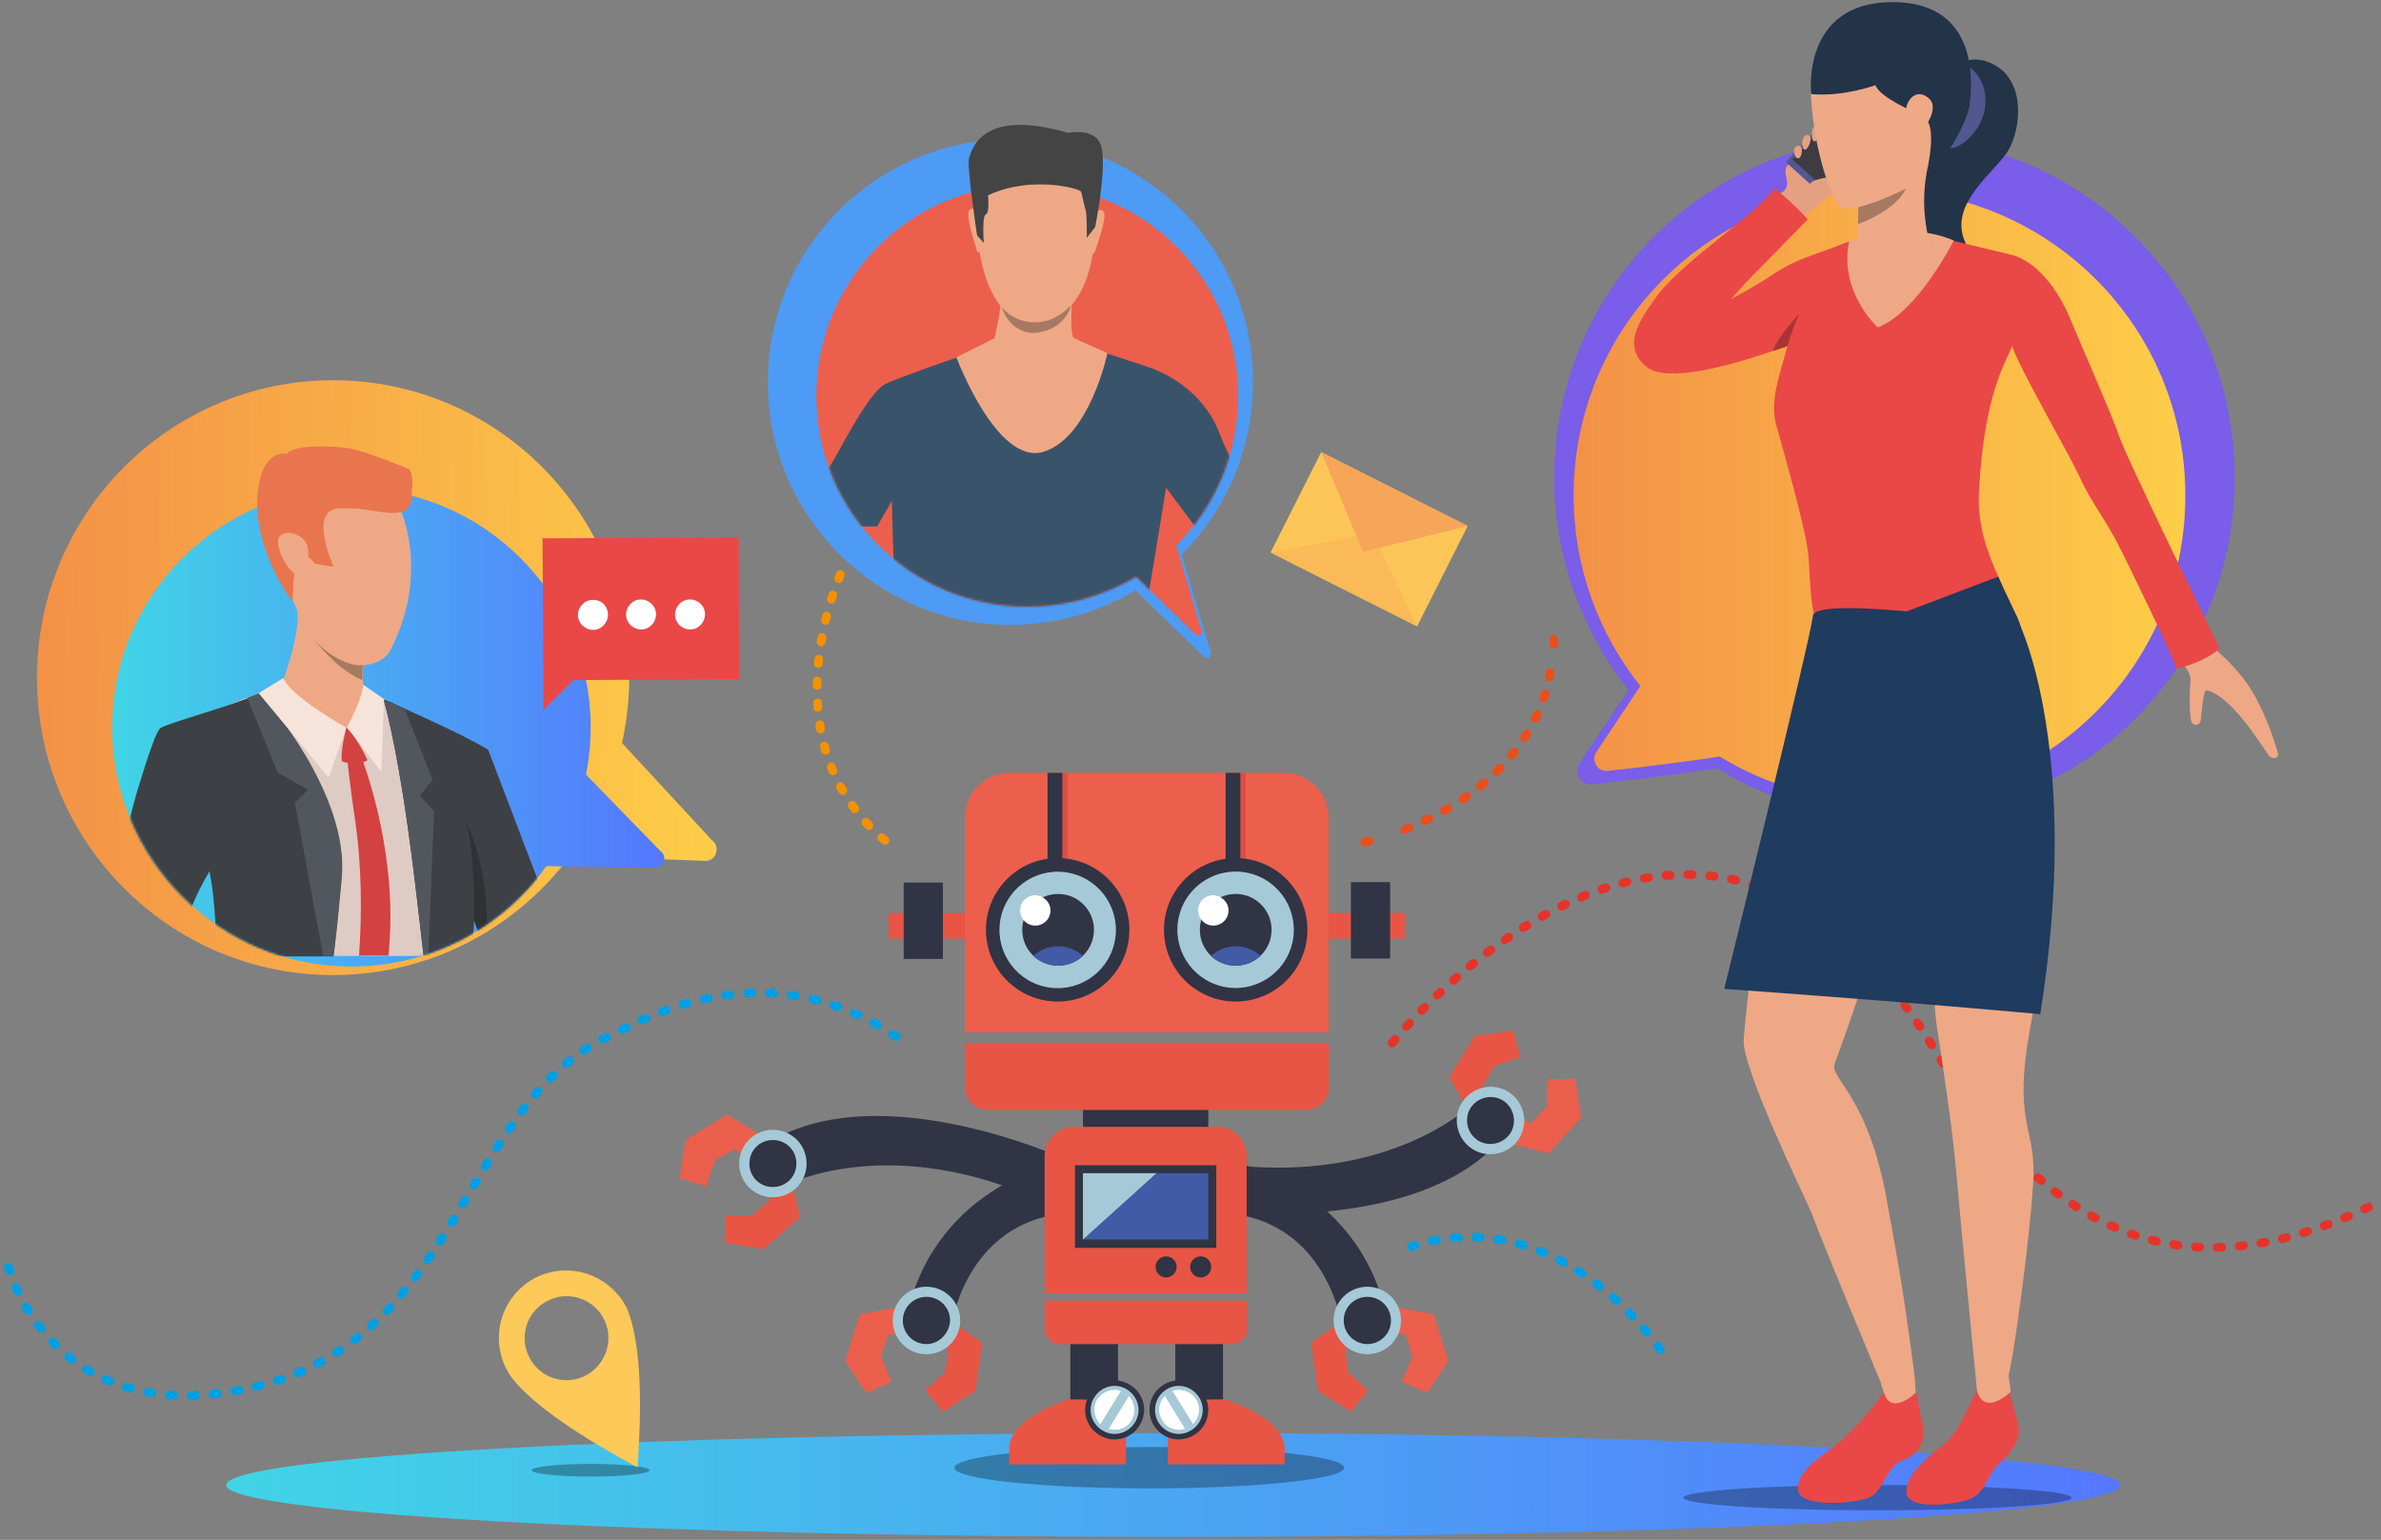 <svg width="1087" height="703" viewBox="0 0 1087 703" fill="none" xmlns="http://www.w3.org/2000/svg">
<rect x="0" y="0" width="1087" height="703" fill="#808080" stroke="none"/>
<path d="M383.665 262.325C383.665 262.325 347.263 342.255 409.088 387.71" stroke="#F39200" stroke-width="4" stroke-miterlimit="10" stroke-linecap="round" stroke-linejoin="round" stroke-dasharray="2 8"/>
<path d="M3.852 578.387C3.852 578.387 24.075 656.198 118.065 632.701C212.055 609.203 210.9 500.767 281.777 471.299C340.906 439.134 385.783 455.891 413.132 476.115" stroke="#009FE3" stroke-width="4" stroke-miterlimit="10" stroke-linecap="round" stroke-linejoin="round" stroke-dasharray="2 8"/>
<path d="M623.07 384.436C623.07 384.436 624.419 384.243 626.73 383.473" stroke="#E94E1B" stroke-width="4" stroke-linecap="round" stroke-linejoin="round" stroke-dasharray="2 8"/>
<path d="M641.367 378.658C664.672 369.413 703 347.457 708.586 301.617" stroke="#E94E1B" stroke-width="4" stroke-linecap="round" stroke-linejoin="round" stroke-dasharray="2 8"/>
<path d="M709.355 293.913C709.355 292.564 709.355 291.409 709.355 290.061" stroke="#E94E1B" stroke-width="4" stroke-linecap="round" stroke-linejoin="round" stroke-dasharray="2 8"/>
<path d="M757.893 616.137C757.893 616.137 709.357 542.948 638.094 571.26" stroke="#009FE3" stroke-width="4" stroke-miterlimit="10" stroke-linecap="round" stroke-linejoin="round" stroke-dasharray="2 8"/>
<path d="M635.59 476.115C635.59 476.115 774.842 301.617 882.699 478.426C940.865 573.572 1004.81 587.439 1081.47 551.037" stroke="#E6332A" stroke-width="4" stroke-miterlimit="10" stroke-linecap="round" stroke-linejoin="round" stroke-dasharray="2 8"/>
<path d="M864.977 62.596C779.076 62.596 709.547 132.125 709.547 218.026C709.547 254.621 722.259 288.326 743.445 314.905L721.103 348.418C718.214 352.848 721.681 358.626 726.881 358.048C743.06 356.315 769.832 353.041 783.699 350.729C807.389 365.175 835.124 373.649 864.785 373.649C950.685 373.649 1020.21 304.12 1020.21 218.219C1020.41 132.318 950.878 62.596 864.977 62.596Z" fill="#7A5DE8"/>
<path d="M858.13 86.671C780.909 86.671 718.406 149.097 718.406 226.221C718.406 259.077 729.833 289.339 748.879 313.203L728.795 343.292C726.198 347.269 729.314 352.457 733.989 351.938C748.532 350.382 772.599 347.442 785.065 345.367C806.361 358.336 831.293 365.945 857.957 365.945C935.177 365.945 997.68 303.519 997.68 226.394C997.853 149.27 935.35 86.671 858.13 86.671Z" fill="url(#paint0_linear)"/>
<path d="M968.025 677.962C968.025 691.059 774.459 701.652 535.631 701.652C296.804 701.652 103.238 691.059 103.238 677.962C103.238 664.865 296.804 654.271 535.631 654.271C774.459 654.271 968.025 664.865 968.025 677.962Z" fill="url(#paint1_linear)"/>
<path opacity="0.3" d="M857.082 689.518C906.013 689.518 945.679 686.931 945.679 683.74C945.679 680.549 906.013 677.962 857.082 677.962C808.151 677.962 768.484 680.549 768.484 683.74C768.484 686.931 808.151 689.518 857.082 689.518Z" fill="#020203"/>
<path opacity="0.3" d="M269.644 674.109C284.536 674.109 296.608 672.816 296.608 671.22C296.608 669.625 284.536 668.331 269.644 668.331C254.752 668.331 242.68 669.625 242.68 671.22C242.68 672.816 254.752 674.109 269.644 674.109Z" fill="#020203"/>
<path d="M885.975 38.712C885.975 38.712 893.872 21.571 909.473 29.082C925.266 36.594 922.57 59.128 916.792 68.759C911.014 78.389 890.02 92.449 896.761 109.59C903.502 126.732 912.169 140.214 912.169 140.214C912.169 140.214 869.989 138.288 865.174 115.946C860.744 93.412 885.975 38.712 885.975 38.712Z" fill="#233348"/>
<path d="M994.793 301.231C994.793 301.231 1000.38 306.238 999.993 310.668C999.608 315.098 999.223 328.966 1000.96 330.314C1002.88 331.662 1004.62 330.506 1004.81 328.195C1005 325.884 1005.96 314.713 1007.31 315.098C1018.87 317.795 1031.97 339.751 1035.82 344.952C1037.17 346.685 1039.86 346.492 1040.05 344.374C1040.05 344.374 1036.78 330.892 1028.88 316.832C1020.99 302.772 1005.39 291.601 1005.39 291.601L994.793 301.231Z" fill="#EEA886"/>
<path d="M830.697 87.827L863.054 58.937L844.372 43.336L815.289 73.96L830.697 87.827Z" fill="#52588D"/>
<path d="M831.662 84.745L859.589 59.707L843.411 46.417L818.18 72.804L831.662 84.745Z" fill="#3E3B42"/>
<path d="M812.208 88.405C812.208 88.405 817.023 87.249 815.675 81.856C814.134 76.271 816.446 75.115 816.446 75.115L833.587 90.523C833.587 90.523 825.305 98.035 822.801 98.42C820.298 98.613 809.704 91.487 812.208 88.405Z" fill="#E4A181"/>
<path d="M833.587 90.524C833.587 90.524 843.987 84.168 844.95 83.205C845.913 82.242 850.536 78.005 852.462 75.501C854.388 72.997 846.876 73.575 844.565 76.271C842.446 78.775 840.328 79.545 838.979 80.123C837.439 80.701 828.194 81.279 826.46 83.783C824.534 86.479 833.587 90.524 833.587 90.524Z" fill="#E4A181"/>
<path d="M819.717 71.648C819.717 71.648 820.873 73.189 822.029 71.455C822.992 69.722 822.991 65.677 820.488 66.64C817.791 67.411 819.717 71.648 819.717 71.648Z" fill="#E4A181"/>
<path d="M822.8 66.255C822.8 66.255 823.185 69.337 824.726 67.989C826.267 66.641 827.808 61.633 825.112 61.633C822.415 61.633 822.8 66.255 822.8 66.255Z" fill="#E4A181"/>
<path d="M827.23 61.826C827.23 61.826 827.23 65.485 828.963 64.33C830.312 63.559 832.238 57.011 829.541 57.203C826.845 57.203 827.23 61.826 827.23 61.826Z" fill="#E4A181"/>
<path d="M868.447 666.79C861.898 668.716 859.972 679.887 854.387 683.161C848.801 686.435 821.837 688.747 820.874 680.272C819.911 671.798 832.237 664.286 837.823 660.049C843.408 655.812 857.468 640.789 859.972 635.203C859.972 635.203 861.513 638.477 866.713 638.092C873.454 637.514 874.995 635.974 874.995 635.974C876.151 642.715 877.114 647.144 877.691 649.648C879.81 658.315 874.803 664.864 868.447 666.79Z" fill="#E94847"/>
<path d="M912.553 668.331C907.545 672.954 906.582 680.273 900.997 683.547C899.456 684.51 896.182 685.473 892.522 686.051C885.781 687.206 877.114 687.592 872.877 685.088C871.528 684.317 870.565 683.162 870.373 681.621C869.41 673.146 881.929 663.709 887.515 659.471C890.981 656.775 894.448 650.804 897.337 645.219C899.071 641.752 900.611 638.478 901.574 636.359C901.574 636.359 902.537 635.011 902.537 634.818C902.537 634.818 902.923 636.552 903.693 637.13C904.849 637.9 906.004 639.056 909.664 638.478C915.057 637.515 916.983 636.167 917.561 635.589C918.716 640.982 920.449 646.375 921.027 648.878C923.724 657.353 917.368 663.901 912.553 668.331Z" fill="#E94847"/>
<path d="M829.736 290.83C829.736 290.83 811.824 353.041 808.742 368.834C805.661 384.627 796.993 461.476 796.03 474.573C795.067 487.67 825.113 548.918 826.847 553.347C833.203 570.489 859.204 632.507 859.204 632.507C859.204 632.507 875.961 642.523 874.035 627.885C868.256 583.586 865.753 572.608 861.708 549.688C853.041 499.419 834.936 492.678 837.633 485.359C865.56 411.207 871.146 360.745 874.998 356.315C878.657 351.885 879.235 358.626 881.353 368.256C883.472 377.886 880.39 444.334 884.435 469.95C886.554 483.818 891.369 515.212 892.909 533.317C894.45 551.421 902.54 634.818 902.54 634.818C902.54 634.818 903.695 637.9 916.022 630.966C918.14 629.811 927.963 557.2 928.348 535.628C928.734 514.249 919.103 511.167 926.808 469.565C943.179 380.39 940.868 365.175 921.8 301.038C875.19 144.452 829.736 290.83 829.736 290.83Z" fill="#EEA886"/>
<path d="M993.639 305.275C994.602 305.082 969.757 253.465 965.712 246.146C958.393 232.856 955.119 229.967 949.148 217.255C942.985 204.158 922.762 169.875 918.524 157.934C918.139 159.282 917.369 160.823 916.406 162.942C907.546 181.046 904.657 203.581 903.501 223.611C902.538 239.02 906.775 250.961 912.361 263.48C914.287 267.91 916.406 272.34 918.717 277.155C921.606 283.318 925.65 289.867 920.065 295.452C915.057 300.652 905.427 301.615 898.879 302.386C897.338 302.578 895.797 302.771 894.064 302.964C878.27 304.697 856.699 305.082 842.831 299.497C823.956 291.793 827.423 267.91 825.305 251.346C823.956 240.175 813.941 204.736 810.859 193.951C807.778 183.357 812.785 170.068 816.059 157.934C814.133 158.704 811.822 159.475 809.318 160.245C790.636 166.601 760.975 175.268 751.538 167.371C740.174 157.934 748.649 145.992 755.968 135.785C767.909 119.221 801.807 98.034 810.089 85.9C810.089 85.9 817.408 91.486 825.305 100.153L796.799 129.236C795.258 131.162 793.332 133.088 791.599 135.014C791.214 135.592 790.636 135.977 790.251 136.555C793.718 134.629 797.377 132.703 800.651 130.777C803.348 129.236 805.659 127.695 807.778 126.347C820.875 117.487 826.075 117.487 842.254 110.939C856.314 105.353 872.3 104.968 886.552 108.628C896.568 111.131 903.116 112.672 912.746 114.983C914.287 115.369 915.443 115.561 915.828 115.754C913.517 115.176 917.946 116.139 915.828 115.754C916.406 115.946 917.176 116.139 918.332 116.332C929.503 119.221 939.518 131.74 945.296 145.992C948.763 154.467 964.364 189.906 967.253 198.573C970.719 209.166 1007.89 284.666 1013.28 296.03C1013.48 296.03 1007.51 302.001 993.639 305.275Z" fill="#E94847"/>
<path d="M891.947 109.783C891.947 109.783 875.575 142.526 857.278 149.46C857.278 149.46 839.366 133.474 844.181 109.976C844.181 109.976 869.412 100.153 891.947 109.783Z" fill="#EEA886"/>
<path d="M922.187 285.437C922.187 285.437 950.499 343.988 931.431 463.016C931.431 463.016 873.651 457.623 787.172 451.46C787.172 451.46 826.655 291.407 827.618 281.199C828.774 271.184 922.187 285.437 922.187 285.437Z" fill="#1F3B5E"/>
<path d="M858.625 631.352C858.625 631.352 866.714 636.552 874.033 629.233L874.611 635.782C874.611 635.782 863.055 647.338 859.781 635.011L858.625 631.352Z" fill="#EEA886"/>
<path d="M904.85 630.196C904.85 630.196 909.665 634.626 916.984 628.077L917.947 635.396C917.947 635.396 906.006 647.145 902.539 634.818L904.85 630.196Z" fill="#EEA886"/>
<path d="M791.598 134.822C791.213 135.4 790.635 135.785 790.25 136.363C790.635 135.785 791.02 135.4 791.598 134.822Z" fill="#E94847"/>
<path d="M821.839 142.911C819.336 146.571 816.061 157.934 816.061 157.934C814.135 158.705 811.824 159.475 809.32 160.245C812.017 153.119 821.454 143.104 821.839 142.911Z" fill="#AA3434"/>
<path d="M898.107 30.046C898.107 30.046 906.967 34.476 906.389 47.188C905.811 60.092 893.292 69.915 887.899 67.411C882.313 64.907 898.107 30.046 898.107 30.046Z" fill="#52588D"/>
<path d="M842.445 10.594C842.445 10.594 825.303 21.765 826.844 45.455C828.385 69.145 836.281 92.835 841.096 94.954C845.912 97.072 865.942 88.212 869.987 86.094C874.609 83.59 883.469 75.886 885.203 72.997C886.743 70.3 904.078 32.55 887.514 18.298C870.95 4.045 862.283 3.467 842.445 10.594Z" fill="#EEA987"/>
<path d="M882.509 116.14C882.509 116.14 873.842 93.798 881.739 70.878C889.636 47.766 848.418 89.368 848.418 89.368C848.418 89.368 848.418 91.487 848.418 94.568C848.418 96.687 848.419 99.383 848.226 102.272C848.033 107.473 847.841 112.673 847.263 115.369C845.915 121.533 882.509 116.14 882.509 116.14Z" fill="#EEA987"/>
<path d="M856.123 38.906C856.123 38.906 841.485 44.298 826.847 42.95C826.847 42.95 822.032 0.963 864.02 0.963C906.007 0.963 899.844 42.95 899.073 48.536C898.303 54.314 888.48 74.73 879.428 79.352C879.428 79.352 884.821 57.781 878.657 53.929C872.687 50.077 859.204 45.261 856.123 38.906Z" fill="#233348"/>
<path d="M870.183 49.498C870.953 44.683 875.576 40.253 880.776 45.068C885.976 49.883 877.117 62.21 873.457 61.44C869.605 60.862 869.027 55.661 870.183 49.498Z" fill="#EEA987"/>
<path d="M848.227 102.272C848.227 102.272 864.983 96.687 870.183 86.094C870.183 86.094 857.664 92.45 848.419 94.568C848.419 96.879 848.227 99.576 848.227 102.272Z" fill="#A77961"/>
<path d="M920.065 295.453C915.058 300.653 905.427 301.616 898.879 302.386C897.338 302.579 895.797 302.772 894.064 302.964C881.545 291.215 870.566 279.081 870.566 279.081L912.169 263.288C912.169 263.288 912.169 263.288 912.361 263.481C914.287 267.911 916.406 272.34 918.717 277.155C921.606 283.319 925.651 289.867 920.065 295.453Z" fill="#1F3B5E"/>
<path d="M572.028 174.424C572.028 113.226 522.414 63.559 461.282 63.559C400.15 63.559 350.535 113.226 350.535 174.424C350.535 235.622 400.15 285.29 461.282 285.29C482.102 285.29 501.594 279.525 518.427 269.547C527.287 278.195 541.905 292.386 549.658 299.924C550.987 301.255 553.423 299.924 552.759 297.929L539.469 253.139C559.625 232.962 572.028 205.023 572.028 174.424Z" fill="#4D9BF5"/>
<path d="M565.286 180.662C565.286 127.503 522.143 84.36 468.985 84.36C415.827 84.36 372.684 127.503 372.684 180.662C372.684 233.82 415.827 276.963 468.985 276.963C487.09 276.963 504.039 271.955 518.677 263.288C526.381 270.8 539.092 283.126 545.834 289.675C546.989 290.83 549.108 289.675 548.53 287.941L536.974 249.036C554.501 231.509 565.286 207.241 565.286 180.662Z" fill="#EC5F4C"/>
<mask id="mask0" mask-type="alpha" maskUnits="userSpaceOnUse" x="372" y="84" width="194" height="207">
<path d="M565.29 180.662C565.29 127.503 522.147 84.36 468.989 84.36C415.831 84.36 372.688 127.503 372.688 180.662C372.688 233.82 415.831 276.963 468.989 276.963C487.094 276.963 504.043 271.955 518.68 263.288C526.385 270.8 539.096 283.126 545.837 289.675C546.993 290.83 549.112 289.675 548.534 287.941L536.978 249.036C554.505 231.509 565.29 207.241 565.29 180.662Z" fill="#EC5F4C"/>
</mask>
<g mask="url(#mask0)">
<path d="M556.812 197.996C549.686 178.928 532.351 170.261 524.262 167.564C521.373 166.601 516.173 164.868 510.78 163.134C500.957 160.053 490.172 156.586 490.172 156.586H456.274C456.274 156.586 444.525 160.438 432.006 164.868C420.449 168.913 408.315 173.342 404.271 175.268C395.796 179.506 381.351 209.937 378.462 213.404C376.921 215.137 370.373 227.079 363.824 240.368H400.419C404.271 233.82 407.16 228.619 407.16 228.619C407.16 228.619 408.508 293.719 411.397 300.46L520.603 291.6C522.529 283.896 532.352 222.649 532.352 222.649C532.352 222.649 538.707 231.123 545.448 240.176H579.154C571.065 226.693 560.857 208.781 556.812 197.996Z" fill="#39546A"/>
</g>
<path d="M477.265 63.367C477.265 63.367 503.845 67.604 499.8 109.013C495.755 150.423 472.258 147.149 470.717 147.149C469.176 147.149 447.219 147.919 445.486 97.265C445.486 97.072 444.716 59.707 477.265 63.367Z" fill="#EEA886"/>
<path d="M499.995 97.264C499.995 97.264 502.884 94.183 504.04 97.264C505.196 100.346 499.995 114.406 499.803 114.984C499.803 114.984 499.225 116.139 498.647 115.561C498.069 114.984 499.995 97.264 499.995 97.264Z" fill="#EEA886"/>
<path d="M446.259 96.687C446.259 96.687 443.37 93.605 442.214 96.687C441.058 99.769 445.873 113.829 446.066 114.599C446.066 114.599 446.644 115.755 447.222 115.177C447.992 114.599 446.259 96.687 446.259 96.687Z" fill="#EEA886"/>
<path d="M493.447 155.815L489.98 154.082C488.246 150.422 489.595 134.822 489.595 134.822C489.595 134.822 455.889 126.155 456.852 132.703C457.815 139.252 453.963 154.467 453.963 154.467L436.629 163.134C436.629 163.134 455.119 212.633 476.305 206.277C497.491 199.921 505.581 161.208 505.581 161.208L493.447 155.815Z" fill="#EEA886"/>
<path d="M457.238 140.215C457.238 140.215 462.631 147.148 472.069 147.148C478.232 147.148 482.662 145.415 489.018 139.444C489.018 139.444 486.321 151 472.261 151.963C472.261 151.963 461.861 153.119 457.238 140.215Z" fill="#A77961"/>
<path d="M499.994 103.62L496.142 108.628C496.142 108.628 496.334 97.457 495.564 95.724C494.986 93.99 494.023 88.597 493.445 87.442C492.868 86.093 470.718 79.93 451.073 89.175C451.073 89.175 451.843 97.264 450.11 97.842C448.184 98.612 449.147 110.939 449.147 110.939L446.065 107.472C446.065 107.472 441.25 75.5 442.406 72.226C443.561 68.952 447.413 48.921 487.667 60.67C487.667 60.67 500.186 57.973 502.69 66.641C505.579 75.5 499.994 103.62 499.994 103.62Z" fill="#444444"/>
<path d="M324.942 383.506L283.981 339.214C285.846 330.633 287.007 321.557 287.215 312.459C288.926 237.521 229.772 175.327 155.167 173.624C80.562 171.92 18.631 231.35 16.92 306.288C15.209 381.225 74.363 443.419 148.968 445.123C194.494 446.162 235.052 424.571 260.389 390.656L321.148 393.001C326.614 393.844 329.4 386.722 324.942 383.506Z" fill="url(#paint2_linear)"/>
<path d="M301.425 388.48L267.527 353.619C268.876 346.685 269.646 339.366 269.646 332.048C269.646 271.763 220.725 222.842 160.44 222.842C100.155 222.842 51.234 271.763 51.234 332.048C51.234 392.332 100.155 441.253 160.44 441.253C197.227 441.253 229.585 423.149 249.423 395.414L298.536 396.184C302.966 396.762 305.085 390.984 301.425 388.48Z" fill="url(#paint3_linear)"/>
<mask id="mask1" mask-type="alpha" maskUnits="userSpaceOnUse" x="51" y="222" width="253" height="220">
<path d="M301.425 388.48L267.527 353.619C268.876 346.685 269.646 339.366 269.646 332.048C269.646 271.763 220.725 222.842 160.44 222.842C100.155 222.842 51.234 271.763 51.234 332.048C51.234 392.332 100.155 441.253 160.44 441.253C197.227 441.253 229.585 423.149 249.423 395.414L298.536 396.184C302.966 396.762 305.085 390.984 301.425 388.48Z" fill="url(#paint4_linear)"/>
</mask>
<g mask="url(#mask1)">
<path d="M49.504 436.438H65.683C66.068 435.86 66.26 435.283 66.453 434.705C71.268 423.341 95.921 397.532 95.921 397.532C95.921 397.532 95.921 397.533 95.921 397.725V397.918V398.11C95.921 398.11 95.921 398.11 95.921 398.303C96.884 402.155 101.892 420.837 104.396 436.438H213.409C213.601 434.897 213.987 433.549 214.372 432.394C215.335 428.542 216.105 424.69 216.49 421.03C216.49 420.837 216.49 420.645 216.49 420.452C216.49 419.874 216.683 419.104 216.683 418.526C217.646 408.703 216.876 401.192 216.876 400.422C217.261 400.999 219.38 409.089 222.269 419.104C223.809 424.497 225.735 430.66 227.469 436.246H253.278L220.92 343.026C220.15 342.448 211.868 338.403 205.705 335.514C199.541 332.625 191.837 328.196 185.096 324.536C181.629 322.61 178.355 320.877 175.466 319.528L175.081 319.336C170.458 317.217 167.184 315.676 167.184 315.676C166.992 315.676 166.414 315.676 165.066 315.484C158.517 314.906 138.101 312.98 131.36 312.595C130.782 312.595 130.397 312.595 130.012 312.595C129.627 312.595 129.434 312.595 129.241 312.595C128.471 312.595 124.234 314.136 118.648 316.254C118.456 316.254 118.263 316.447 118.07 316.447C117.878 316.639 117.493 316.639 117.3 316.832C116.915 317.025 116.337 317.217 115.759 317.41C114.796 317.795 113.833 318.18 112.678 318.565C112.292 318.758 111.907 318.758 111.522 318.951C100.544 323.38 87.832 328.773 84.75 330.892C82.824 332.24 76.661 343.989 69.342 358.434C62.023 383.087 52.586 418.719 49.504 436.438Z" fill="#DECBC4"/>
<path d="M129.625 309.514C130.01 324.152 158.323 332.241 158.323 332.241C158.323 332.241 170.264 317.411 167.375 315.87C166.22 315.292 165.834 313.173 165.642 310.669C165.449 308.358 165.642 305.662 165.834 303.928C165.834 302.965 166.027 302.195 166.027 302.195C166.027 302.195 161.982 297.958 156.782 292.757C147.73 283.898 135.403 272.342 135.403 276.964C135.403 277.157 135.403 277.542 135.596 277.734C137.522 288.135 129.625 309.514 129.625 309.514Z" fill="#EEA886"/>
<path d="M140.41 287.942C140.41 287.942 141.758 289.868 143.684 292.372C148.114 297.765 156.204 306.817 165.449 310.477C165.256 308.166 165.448 305.469 165.641 303.736C166.604 303.736 167.567 303.543 168.53 303.351C166.026 298.921 162.367 294.298 162.367 294.298L156.589 292.565L140.41 287.942Z" fill="#A77961"/>
<path d="M135.02 277.155C137.523 282.548 139.835 286.4 140.413 287.941C140.798 288.904 141.953 290.638 143.687 292.371C148.309 297.379 156.976 304.12 165.643 303.735C166.606 303.735 167.569 303.542 168.532 303.349C171.999 302.579 176.044 301.038 178.355 296.608C196.075 261.94 183.17 233.627 183.17 233.627C183.17 233.627 134.827 219.952 127.123 234.59C121.923 244.798 129.241 264.636 135.02 277.155Z" fill="#EEA886"/>
<path d="M183.171 233.82C183.171 233.82 187.601 233.628 188.756 224.961C189.912 216.486 187.601 214.175 187.601 214.175C187.601 214.175 167.57 205.893 160.444 204.737C153.317 203.582 135.598 202.619 131.553 207.241C131.553 207.241 121.538 204.93 118.841 221.686C114.412 248.073 133.672 273.882 133.672 273.882C133.672 273.882 133.479 256.548 137.331 254.236C141.183 251.925 144.458 257.318 144.458 257.318L152.354 258.666C152.354 258.666 140.413 233.05 154.666 232.087C168.726 231.317 175.081 235.169 183.171 233.82Z" fill="#E9754E"/>
<path d="M144.073 250.577C143.303 242.873 129.628 239.984 130.399 248.073C131.362 255.97 138.103 263.674 141.184 263.481C144.459 263.096 144.651 256.355 144.073 250.577Z" fill="#EEA886"/>
<path d="M48.926 436.439H82.246C82.824 417.756 95.728 397.725 95.728 397.725C95.728 397.725 95.728 397.725 95.728 397.918V398.111V398.303C95.728 398.303 95.728 398.303 95.728 398.496C97.462 405.43 98.617 423.149 99.195 436.631H152.161C152.353 435.668 152.353 434.513 152.546 433.55C154.087 420.645 155.05 409.089 155.82 401.192C158.132 376.347 142.916 349.19 131.167 332.626C124.811 323.766 119.611 317.795 118.648 316.64C118.455 316.64 118.263 316.832 118.07 316.832C117.877 317.025 117.492 317.025 117.3 317.217C116.915 317.41 116.337 317.603 115.759 317.795C114.796 318.18 113.833 318.566 112.677 318.951C112.292 319.144 111.907 319.144 111.522 319.336C100.158 323.766 76.275 330.314 73.194 332.433C71.46 333.589 67.608 344.952 63.178 359.397C55.667 383.858 50.659 418.912 48.926 436.439Z" fill="#3D4145"/>
<path d="M175.273 319.721C175.273 319.721 179.318 333.011 184.518 366.138C184.711 367.294 184.904 368.449 185.096 369.605C185.096 369.798 185.096 369.798 185.096 369.99C185.289 370.761 185.289 371.531 185.481 372.301C185.481 372.494 185.481 372.494 185.481 372.494C185.481 373.072 185.674 373.457 185.674 374.035C185.867 375.383 186.059 376.731 186.252 378.08C188.178 391.562 190.682 413.133 193.378 436.246H214.372C215.527 429.89 216.49 424.112 216.49 420.067C216.49 420.067 216.49 420.26 216.683 420.26C218.416 424.882 220.15 429.89 222.076 434.897C222.268 435.283 222.461 435.86 222.654 436.246H258.67L222.846 342.255C222.076 341.678 212.831 336.67 206.86 333.781C200.504 330.699 192.415 327.04 185.289 323.766C181.822 322.225 178.74 320.684 175.851 319.528L175.273 319.721Z" fill="#3D4145"/>
<path d="M126.735 352.656L140.602 360.553L134.631 366.523L147.536 436.438H152.351C154.084 422.378 155.24 409.666 156.01 400.999C159.67 362.479 121.149 318.95 118.838 316.254C116.912 317.024 114.986 317.795 112.867 318.565L126.735 352.656Z" fill="#52575D"/>
<path d="M175.082 319.336C175.082 319.336 180.282 336.092 186.253 378.272C188.179 391.755 190.875 413.326 193.379 436.438H195.498L198.194 370.376L191.646 363.249L197.424 355.93L184.905 323.958C181.438 322.418 178.356 320.877 175.467 319.721L175.082 319.336Z" fill="#52575D"/>
<path d="M118.07 316.446L129.434 309.513C129.434 309.513 129.819 315.869 158.132 332.24L150.042 354.967L118.07 316.446Z" fill="#F6E3DA"/>
<path d="M165.836 312.595C165.836 312.595 165.451 319.336 158.324 332.048L174.118 352.463L175.273 319.143L165.836 312.595Z" fill="#F6E3DA"/>
<path d="M158.131 332.048C158.131 332.048 155.049 344.182 156.205 347.649C156.205 347.649 162.946 350.153 167.761 347.071C167.761 347.071 164.294 338.596 158.131 332.048Z" fill="#D44141"/>
<path d="M161.983 373.457C165.257 395.414 165.257 417.563 163.909 436.246H177.391C177.584 433.549 177.777 430.853 177.969 427.964C180.473 384.628 165.065 345.915 165.065 345.915L158.324 344.182C158.131 344.374 160.442 363.442 161.983 373.457Z" fill="#D44141"/>
<path d="M216.105 400.614C216.683 411.015 216.49 420.26 216.49 420.26C216.49 420.26 216.49 420.645 216.49 421.03C216.49 420.838 216.49 420.645 216.49 420.452C218.223 425.075 219.957 430.083 221.883 435.09C222.268 429.505 222.461 424.112 222.268 419.297C221.498 390.214 212.445 374.806 212.445 374.806C214.564 379.813 215.527 390.792 216.105 400.614Z" fill="#2F3234"/>
</g>
<path d="M182.393 233.82C182.393 233.82 186.823 233.628 187.979 224.961C189.134 216.486 186.823 214.175 186.823 214.175C186.823 214.175 166.793 205.893 159.666 204.737C152.54 203.582 134.821 202.619 130.776 207.241C130.776 207.241 120.761 204.93 118.064 221.686C113.634 248.073 132.895 273.882 132.895 273.882C132.895 273.882 132.702 256.548 136.554 254.236C140.406 251.925 143.68 257.318 143.68 257.318L151.577 258.666C151.577 258.666 139.636 233.05 153.888 232.087C167.948 231.317 174.304 235.169 182.393 233.82Z" fill="#E9754E"/>
<path d="M140.597 250.577C139.826 242.873 126.152 239.984 126.922 248.073C127.885 255.97 134.626 263.674 137.708 263.481C140.982 263.096 141.175 256.355 140.597 250.577Z" fill="#EEA886"/>
<path d="M483.048 530.812C483.048 530.812 423.919 542.369 413.133 605.35H434.319C434.319 605.35 440.097 562.399 480.544 554.695L483.048 530.812Z" fill="#303444"/>
<path d="M417.179 595.526L392.526 599.956L385.785 621.143L395.415 635.973L406.971 630.773L402.156 619.216L405.623 609.009L422.38 609.972L417.179 595.526Z" fill="#EC5F4C"/>
<path d="M428.352 598.801L448.383 613.053L445.301 635.01L430.471 644.448L422.381 634.817L431.626 626.343L432.975 615.942L417.566 609.587L428.352 598.801Z" fill="#E85544"/>
<path d="M422.959 618.255C414.484 618.255 407.551 611.321 407.551 602.847C407.551 594.372 414.484 587.438 422.959 587.438C431.434 587.438 438.367 594.372 438.367 602.847C438.367 611.321 431.434 618.255 422.959 618.255Z" fill="#A6C9D7"/>
<path d="M422.958 613.632C416.987 613.632 412.172 608.817 412.172 602.846C412.172 596.876 416.987 592.061 422.958 592.061C428.928 592.061 433.743 596.876 433.743 602.846C433.551 608.624 428.736 613.632 422.958 613.632Z" fill="#303444"/>
<path d="M552.77 552.577C552.77 552.577 654.464 566.252 690.48 513.479L671.22 504.812C671.22 504.812 635.589 539.095 565.096 532.161L552.77 552.577Z" fill="#303444"/>
<path d="M682.777 520.413L707.045 526.576L721.876 510.205L719.179 492.485L706.468 492.678L706.082 505.197L698.956 512.901L683.933 505.197L682.777 520.413Z" fill="#EC5F4C"/>
<path d="M673.916 512.901L661.59 491.715L673.339 472.84L690.865 470.528L694.14 482.662L682.391 486.514L676.806 495.567L688.362 507.508L673.916 512.901Z" fill="#E85544"/>
<path d="M686.82 497.493C694.524 500.96 697.991 510.205 694.524 517.909C691.057 525.613 681.812 529.08 674.108 525.613C666.404 522.146 662.937 512.901 666.404 505.197C670.064 497.493 679.116 494.026 686.82 497.493Z" fill="#A6C9D7"/>
<path d="M684.895 501.729C690.288 504.233 692.599 510.589 690.288 515.982C687.784 521.375 681.428 523.686 676.035 521.375C670.643 518.871 668.331 512.515 670.642 507.122C673.146 501.729 679.502 499.418 684.895 501.729Z" fill="#303444"/>
<path d="M486.901 529.465C486.901 529.465 393.681 486.515 343.797 526.576L359.783 540.636C359.783 540.636 403.889 518.294 469.374 545.644L486.901 529.465Z" fill="#303444"/>
<path d="M353.236 521.953L332.049 508.856L312.982 520.413L310.285 537.939L322.419 541.599L326.464 529.658L335.709 524.457L347.65 536.206L353.236 521.953Z" fill="#EC5F4C"/>
<path d="M359.592 531.776L365.178 555.659L348.421 570.297L330.895 567.408L331.28 554.889L343.799 554.696L351.696 547.57L344.184 532.739L359.592 531.776Z" fill="#E85544"/>
<path d="M342.642 542.755C336.286 537.169 335.708 527.347 341.294 520.991C346.879 514.635 356.702 514.057 363.058 519.643C369.414 525.228 369.992 535.051 364.406 541.407C358.821 547.763 348.998 548.34 342.642 542.755Z" fill="#A6C9D7"/>
<path d="M345.725 539.287C341.295 535.435 340.91 528.502 344.762 524.072C348.614 519.642 355.548 519.257 359.978 523.109C364.407 526.961 364.793 533.894 360.941 538.324C356.896 542.754 350.155 543.139 345.725 539.287Z" fill="#303444"/>
<path d="M563.941 530.812C563.941 530.812 623.07 542.369 633.856 605.35H612.67C612.67 605.35 606.892 562.399 566.445 554.695L563.941 530.812Z" fill="#303444"/>
<path d="M630.002 595.526L654.463 599.956L661.204 621.143L651.574 635.973L640.018 630.773L644.833 619.216L641.558 609.009L624.609 609.972L630.002 595.526Z" fill="#EC5F4C"/>
<path d="M618.64 598.801L598.609 613.053L601.691 635.01L616.714 644.448L624.611 634.817L615.366 626.343L614.21 615.942L629.618 609.587L618.64 598.801Z" fill="#E85544"/>
<path d="M624.229 618.255C632.703 618.255 639.637 611.321 639.637 602.847C639.637 594.372 632.703 587.438 624.229 587.438C615.754 587.438 608.82 594.372 608.82 602.847C608.82 611.321 615.754 618.255 624.229 618.255Z" fill="#A6C9D7"/>
<path d="M624.227 613.632C630.198 613.632 635.013 608.817 635.013 602.846C635.013 596.876 630.198 592.061 624.227 592.061C618.256 592.061 613.441 596.876 613.441 602.846C613.441 608.624 618.256 613.632 624.227 613.632Z" fill="#303444"/>
<path d="M551.617 497.108H494.414V527.347H551.617V497.108Z" fill="#303444"/>
<path opacity="0.3" d="M524.654 679.503C573.798 679.503 613.637 675.278 613.637 670.065C613.637 664.853 573.798 660.628 524.654 660.628C475.511 660.628 435.672 664.853 435.672 670.065C435.672 675.278 475.511 679.503 524.654 679.503Z" fill="#020203"/>
<path d="M510.401 610.166H488.637V640.405H510.401V610.166Z" fill="#303444"/>
<path d="M487.868 638.864C487.868 638.864 461.674 646.954 460.711 660.628V668.525H514.062V639.057L487.868 638.864Z" fill="#E85544"/>
<path d="M520.225 650.805C516.373 657.161 507.899 659.087 501.735 655.043C495.379 651.191 493.453 642.716 497.498 636.553C501.35 630.197 509.825 628.271 515.988 632.315C522.344 636.167 524.27 644.449 520.225 650.805Z" fill="#303444"/>
<path d="M518.107 649.456C514.832 654.656 508.091 656.197 503.084 652.923C497.883 649.649 496.343 642.908 499.617 637.9C502.891 632.7 509.632 631.159 514.64 634.433C519.647 637.707 521.381 644.256 518.107 649.456Z" fill="#A6C9D7"/>
<path d="M511.751 635.011C507.899 633.663 503.277 635.204 500.965 638.864C498.654 642.523 499.424 647.145 502.314 650.227L511.751 635.011Z" fill="white"/>
<path d="M515.409 637.322L506.164 652.345C510.016 653.501 514.446 652.153 516.565 648.493C518.683 644.834 518.105 640.404 515.409 637.322Z" fill="white"/>
<path d="M536.568 640.394H558.332V610.155H536.568V640.394Z" fill="#303444"/>
<path d="M559.323 638.863C559.323 638.863 585.517 646.953 586.48 660.627V668.524H533.129V639.056L559.323 638.863Z" fill="#E85544"/>
<path d="M526.772 650.805C530.625 657.161 539.099 659.087 545.262 655.043C551.618 651.191 553.544 642.716 549.5 636.553C545.648 630.197 537.173 628.271 531.01 632.315C524.846 636.167 522.92 644.449 526.772 650.805Z" fill="#303444"/>
<path d="M528.891 649.456C532.165 654.656 538.907 656.197 543.914 652.923C549.115 649.649 550.655 642.908 547.381 637.9C544.107 632.7 537.366 631.159 532.358 634.433C527.35 637.707 525.81 644.256 528.891 649.456Z" fill="#A6C9D7"/>
<path d="M535.25 635.011C539.102 633.663 543.724 635.204 546.036 638.864C548.347 642.523 547.577 647.145 544.688 650.227L535.25 635.011Z" fill="white"/>
<path d="M531.781 637.322L541.026 652.345C537.174 653.501 532.744 652.153 530.625 648.493C528.314 644.834 528.892 640.404 531.781 637.322Z" fill="white"/>
<path d="M569.336 590.52H476.887V527.925C476.887 520.413 482.857 514.442 490.369 514.442H555.661C563.173 514.442 569.143 520.413 569.143 527.925V590.52H569.336Z" fill="#E85544"/>
<path d="M476.887 593.795H569.336V606.699C569.336 610.551 566.254 613.633 562.402 613.633H483.82C479.968 613.633 476.887 610.551 476.887 606.699V593.795Z" fill="#E85544"/>
<path d="M555.28 531.969H490.758V569.719H555.28V531.969Z" fill="#303444"/>
<path d="M551.617 535.629H494.414V565.867H551.617V535.629Z" fill="#415BA6"/>
<path d="M494.414 565.867V535.629H527.927L494.414 565.867Z" fill="#A6C9D7"/>
<path d="M532.358 583.202C535.017 583.202 537.173 581.047 537.173 578.387C537.173 575.728 535.017 573.572 532.358 573.572C529.699 573.572 527.543 575.728 527.543 578.387C527.543 581.047 529.699 583.202 532.358 583.202Z" fill="#303444"/>
<path d="M548.151 583.202C550.81 583.202 552.966 581.047 552.966 578.387C552.966 575.728 550.81 573.572 548.151 573.572C545.492 573.572 543.336 575.728 543.336 578.387C543.336 581.047 545.492 583.202 548.151 583.202Z" fill="#303444"/>
<path d="M641.371 416.793H405.625V428.542H641.371V416.793Z" fill="#E85544"/>
<path d="M606.704 471.299H440.488V373.264C440.488 361.901 449.733 352.849 460.904 352.849H586.096C597.46 352.849 606.512 362.094 606.512 373.264V471.299H606.704Z" fill="#EC5F4C"/>
<path d="M606.704 476.114H440.488V496.338C440.488 502.116 445.111 506.738 450.889 506.738H596.304C602.082 506.738 606.704 502.116 606.704 496.338V476.114Z" fill="#E85544"/>
<path d="M487.483 352.849H478.238V411.207H487.483V352.849Z" fill="#D94F45"/>
<path d="M484.979 352.849H478.238V411.207H484.979V352.849Z" fill="#303444"/>
<path d="M482.86 457.24C500.943 457.24 515.602 442.581 515.602 424.497C515.602 406.414 500.943 391.755 482.86 391.755C464.776 391.755 450.117 406.414 450.117 424.497C450.117 442.581 464.776 457.24 482.86 457.24Z" fill="#303444"/>
<path d="M508.74 430.624C512.092 416.333 503.225 402.029 488.933 398.676C474.641 395.323 460.337 404.191 456.985 418.483C453.632 432.775 462.5 447.078 476.792 450.431C491.083 453.784 505.387 444.916 508.74 430.624Z" fill="#A6C9D7"/>
<path d="M499.426 424.497C499.426 433.55 492.107 440.868 483.055 440.868C474.002 440.868 466.684 433.55 466.684 424.497C466.684 415.445 474.002 408.126 483.055 408.126C492.107 408.126 499.426 415.445 499.426 424.497Z" fill="#303444"/>
<path d="M479.586 415.638C479.586 419.49 476.505 422.571 472.653 422.571C468.8 422.571 465.719 419.49 465.719 415.638C465.719 411.786 468.8 408.704 472.653 408.704C476.505 408.897 479.586 411.978 479.586 415.638Z" fill="white"/>
<path d="M568.761 352.849H559.516V411.207H568.761V352.849Z" fill="#D94F45"/>
<path d="M566.257 352.849H559.516V411.207H566.257V352.849Z" fill="#303444"/>
<path d="M564.137 457.24C582.22 457.24 596.879 442.581 596.879 424.497C596.879 406.414 582.22 391.755 564.137 391.755C546.054 391.755 531.395 406.414 531.395 424.497C531.395 442.581 546.054 457.24 564.137 457.24Z" fill="#303444"/>
<path d="M589.966 430.559C593.319 416.267 584.451 401.963 570.159 398.611C555.868 395.258 541.564 404.126 538.211 418.417C534.859 432.709 543.726 447.013 558.018 450.366C572.31 453.718 586.614 444.85 589.966 430.559Z" fill="#A6C9D7"/>
<path d="M580.508 424.497C580.508 433.55 573.189 440.868 564.137 440.868C555.085 440.868 547.766 433.55 547.766 424.497C547.766 415.445 555.085 408.126 564.137 408.126C573.189 408.126 580.508 415.445 580.508 424.497Z" fill="#303444"/>
<path d="M471.688 436.439C474.577 439.135 478.621 440.868 483.051 440.868C487.481 440.868 491.333 439.135 494.415 436.439C491.526 433.742 487.481 432.009 483.051 432.009C478.621 432.009 474.577 433.742 471.688 436.439Z" fill="#415BA6"/>
<path d="M552.773 436.439C555.662 439.135 559.707 440.868 564.137 440.868C568.567 440.868 572.419 439.135 575.501 436.439C572.612 433.742 568.567 432.009 564.137 432.009C559.707 432.009 555.855 433.742 552.773 436.439Z" fill="#415BA6"/>
<path d="M560.863 415.638C560.863 419.49 557.782 422.571 553.93 422.571C550.078 422.571 546.996 419.49 546.996 415.638C546.996 411.786 550.078 408.704 553.93 408.704C557.782 408.897 560.863 411.978 560.863 415.638Z" fill="white"/>
<path d="M412.559 437.787H430.471V402.926H412.559V437.787ZM616.717 402.733V437.594H634.629V402.733H616.717Z" fill="#303444"/>
<path d="M337.252 245.376L247.691 245.761L248.077 310.476V324.151L261.752 310.476L337.444 310.091L337.252 245.376Z" fill="#E94847"/>
<path d="M299.503 280.43C299.503 284.282 296.421 287.363 292.762 287.363C288.91 287.363 285.828 284.282 285.828 280.622C285.828 276.77 288.91 273.688 292.569 273.688C296.421 273.688 299.503 276.77 299.503 280.43Z" fill="white"/>
<path d="M321.843 280.43C321.843 284.282 318.761 287.363 315.102 287.363C311.25 287.363 308.168 284.282 308.168 280.622C308.168 276.77 311.25 273.688 314.909 273.688C318.761 273.688 321.843 276.578 321.843 280.43Z" fill="white"/>
<path d="M277.542 280.623C277.542 284.475 274.46 287.556 270.801 287.556C266.949 287.556 263.867 284.475 263.867 280.815C263.867 276.963 266.949 273.882 270.608 273.882C274.46 273.689 277.542 276.771 277.542 280.623Z" fill="white"/>
<path d="M285.436 595.913C277.154 581.083 258.472 575.69 243.641 583.779C228.811 592.061 223.418 610.743 231.508 625.574C231.508 625.574 232.085 626.922 234.011 629.426C234.589 630.196 235.36 630.967 235.937 631.737C242.293 638.863 257.124 651.768 291.022 669.872C293.911 631.544 290.829 612.092 288.133 602.847C287.94 601.884 287.555 600.921 287.17 599.958C286.399 597.069 285.436 595.913 285.436 595.913ZM267.909 627.692C258.664 632.893 246.916 629.426 241.908 620.181C236.708 610.936 240.175 599.187 249.42 594.18C258.664 588.979 270.413 592.446 275.421 601.691C280.429 610.743 277.154 622.492 267.909 627.692Z" fill="#FDC958"/>
<path d="M670.062 240.134L603.164 206.404L580.099 252.15L646.998 285.88L670.062 240.134Z" fill="#FCC557"/>
<path d="M580.125 252.31L626.542 243.45L646.958 286.015L580.125 252.31Z" fill="#FABA57"/>
<path d="M670.072 240.175L622.306 251.924L603.238 206.47L670.072 240.175Z" fill="#F6A559"/>
<defs>
<linearGradient id="paint0_linear" x1="718.33" y1="226.322" x2="997.841" y2="226.322" gradientUnits="userSpaceOnUse">
<stop stop-color="#F39147"/>
<stop offset="1" stop-color="#FECE48"/>
</linearGradient>
<linearGradient id="paint1_linear" x1="103.112" y1="677.962" x2="967.894" y2="677.962" gradientUnits="userSpaceOnUse">
<stop stop-color="#40D5E6"/>
<stop offset="1" stop-color="#5577FF"/>
</linearGradient>
<linearGradient id="paint2_linear" x1="16.835" y1="306.299" x2="329.035" y2="313.427" gradientUnits="userSpaceOnUse">
<stop stop-color="#F39147"/>
<stop offset="1" stop-color="#FECE48"/>
</linearGradient>
<linearGradient id="paint3_linear" x1="51.198" y1="332.047" x2="303.255" y2="332.047" gradientUnits="userSpaceOnUse">
<stop stop-color="#40D5E6"/>
<stop offset="1" stop-color="#5577FF"/>
</linearGradient>
<linearGradient id="paint4_linear" x1="51.198" y1="332.047" x2="303.255" y2="332.047" gradientUnits="userSpaceOnUse">
<stop stop-color="#40D5E6"/>
<stop offset="1" stop-color="#5577FF"/>
</linearGradient>
</defs>
</svg>
